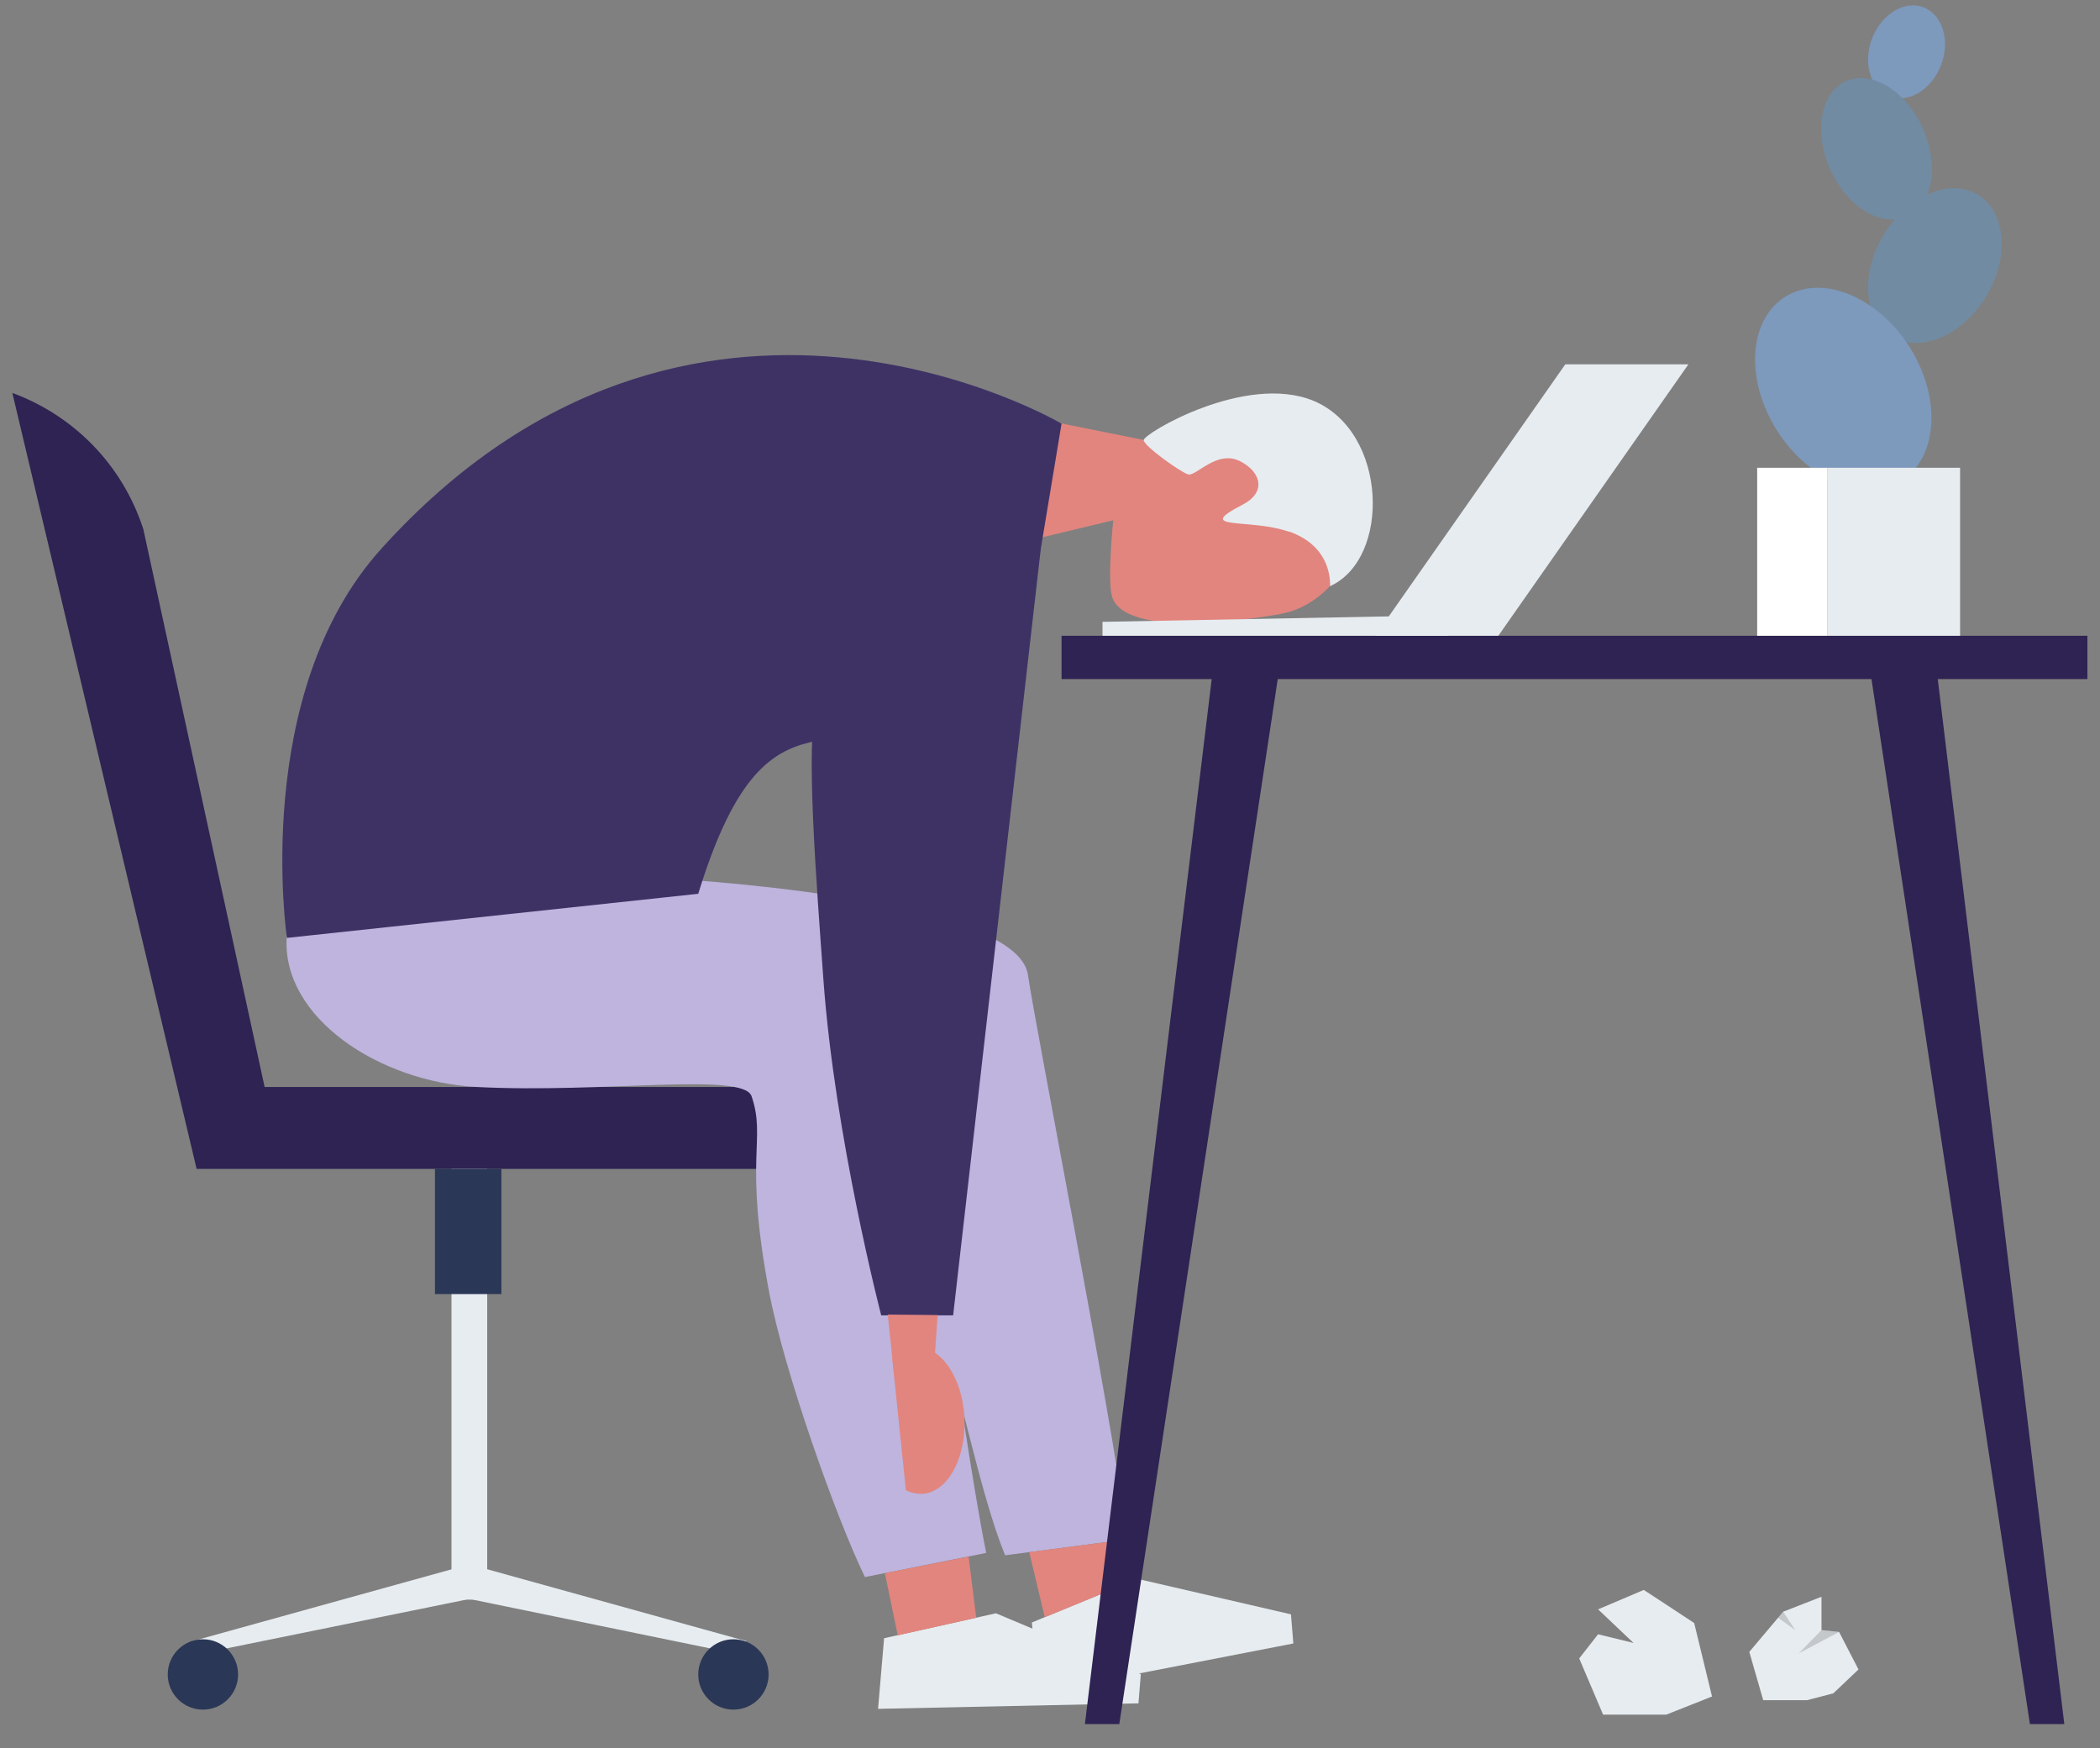 <?xml version="1.0" encoding="UTF-8"?>
<svg id="Lager_1" xmlns="http://www.w3.org/2000/svg" version="1.1" viewBox="0 0 800 666">
  <rect x="0" y="0" width="800" height="666" fill="#808080" stroke="none"/>
  <!-- Generator: Adobe Illustrator 29.6.1, SVG Export Plug-In . SVG Version: 2.1.1 Build 9)  -->
  <defs>
    <style>
      .st0 {
        fill: #3e3265;
      }

      .st1 {
        fill: #2e2352;
      }

      .st2 {
        fill: #718ba3;
      }

      .st3 {
        fill: #beb4de;
      }

      .st4 {
        fill: #7d99bc;
      }

      .st5 {
        fill: #e7ecf0;
      }

      .st6 {
        fill: #fff;
      }

      .st7 {
        isolation: isolate;
        opacity: .2;
      }

      .st7, .st8 {
        fill: #373737;
      }

      .st9 {
        fill: #2a3756;
      }

      .st8 {
        fill-opacity: 0;
      }

      .st10 {
        fill: #e2857e;
      }
    </style>
  </defs>
  <polygon class="st5" points="666.4 629.3 679.3 614 693.9 608.3 693.9 621 700.6 621.7 708 636 698.4 645.1 688.4 647.7 671.7 647.7 666.4 629.3"/>
  <polygon class="st7" points="693.9 621 685.2 629.9 700.6 621.7 693.9 621"/>
  <polygon class="st7" points="679.3 614 683.9 621 677.4 616.3 679.3 614"/>
  <polygon class="st5" points="626.2 605.7 608.8 613.1 622.3 625.9 608.8 622.6 601.6 631.8 610.7 653.2 634.8 653.2 652.2 646.3 645.4 618.3 634.3 611 626.2 605.7"/>
  <polygon class="st8" points="642.2 650.3 638.4 630.5 647.1 648.3 642.2 650.3"/>
  <polygon class="st8" points="601.6 631.8 625.8 633.1 604.2 637.9 601.6 631.8"/>
  <rect class="st5" x="172" y="429.7" width="13.6" height="179.7"/>
  <polygon class="st5" points="177.6 609.4 177.6 596.3 73.4 625.2 77.3 629.8 177.6 609.4"/>
  <polygon class="st5" points="180.1 609.4 180.1 596.3 284.3 625.2 279.4 629.8 180.1 609.4"/>
  <path class="st1" d="M104.2,429.7l-49.6-228.1c-8.1-25-27-43.5-49.9-51.9l70.2,295.6,29.2-15.6h.1Z"/>
  <rect class="st1" x="75" y="414.1" width="236" height="31.2"/>
  <rect class="st9" x="165.7" y="445.3" width="25.3" height="47.7"/>
  <path class="st9" d="M90.7,637.9c0,7.4-6,13.4-13.4,13.4s-13.4-6-13.4-13.4,6-13.4,13.4-13.4,13.4,6,13.4,13.4Z"/>
  <path class="st9" d="M292.8,637.9c0,7.4-6,13.4-13.4,13.4s-13.4-6-13.4-13.4,6-13.4,13.4-13.4,13.4,6,13.4,13.4Z"/>
  <path class="st3" d="M339.5,402.7c4.6,17-3.1,36.4,16.1,94.5,9.6,29.1,17.7,72,27.3,95.3l46.7-6.1c-7-52.2-34.9-193.8-38-215-4.4-30.1-139.8-36.9-139.8-36.9,0,0-64.9-33.3-104.1-18.5-11,4.2,187.1,69.7,191.7,86.7h0Z"/>
  <polygon class="st5" points="492.7 626.1 395.4 645 393.1 618.1 433.4 601.5 491.8 615 492.7 626.1"/>
  <polygon class="st10" points="398 616.1 427.5 604 424.4 587.1 392.1 591.3 398 616.1"/>
  <path class="st3" d="M181.8,414.1c47.4,2.5,101.3-5.8,104.5,3.5,5.7,16.7-3.1,22.8,6.7,74.6,5.7,30.1,25.5,86,36.5,108.6l46.2-9.2c-10.4-51.6-27.9-192.5-32.4-213.4-6.4-29.7-143.2-38.1-143.2-38.1,0,0-43.9-41.2-82-23.9-7.3,3.3-8,24.7-8.9,41.1-1.7,30.5,35.4,54.9,72.5,56.8h0Z"/>
  <polygon class="st5" points="433.7 648.9 334.5 651 336.8 624.1 379.4 614.6 434.6 637.8 433.7 648.9"/>
  <polygon class="st10" points="342 623 371.9 616.3 369 593 337.1 599.3 342 623"/>
  <path class="st10" d="M518.5,185c4.4,18.5-9,45-30.7,48.9s-59.5,7.4-64.1-6.4c-2-6.1.4-29.3.4-29.3l-32.5,7.8,7.2-45.8,36.9,7.4s68.2-43.8,82.8,17.3h0Z"/>
  <path class="st5" d="M491.1,202.6c-14.9-5.3-36.9-.4-17.8-10.3,9.3-4.8,7-12.4-.5-16.4-9.2-5-17.2,5.9-20.3,4.8-3.1-1.1-16.5-10.6-16.8-13s38.8-25.7,64.7-15c28.3,11.8,29.5,60.1,6.3,70.6.1-4.1-.9-15.6-15.6-20.8h0Z"/>
  <path class="st0" d="M396.5,209l-33.4,292.1h-27.4c0,0-17.6-67.6-22-127.6-2.7-37.6-6.9-90.8-2.7-104.8,4.4-7.9,56.5-55.5,85.5-59.6h0Z"/>
  <path class="st10" d="M367.4,540.3c.7,15.5-6.6,28.4-16.2,28.8-2.1,0-4.2-.4-6.1-1.4l-5.2-50.2c2.5-2.7,5.6-4.3,8.9-4.4,9.6-.4,18,11.8,18.6,27.3h0Z"/>
  <polygon class="st10" points="357.2 501 355.7 522.6 340.4 521.8 338.2 500.8 357.2 501"/>
  <rect class="st1" x="404.4" y="242.2" width="390.8" height="16.5"/>
  <polygon class="st5" points="570.8 242.2 523.9 242.2 596.3 138.8 643.2 138.8 570.8 242.2"/>
  <polygon class="st5" points="551.5 242.2 420 242.2 420 236.9 555.8 234.3 551.5 242.2"/>
  <path class="st4" d="M714.9,11.1c-5.1,8.5-4.1,19.3,2.2,24.1,6.3,4.8,15.5,1.7,20.6-6.8s4.1-19.3-2.2-24.1-15.5-1.7-20.6,6.8Z"/>
  <path class="st2" d="M699,68.1c7.7,13.5,21.1,19.3,29.8,13,8.8-6.3,9.6-22.3,1.9-35.8-7.7-13.5-21.1-19.3-29.8-13s-9.6,22.3-1.9,35.7h0Z"/>
  <path class="st2" d="M717.6,89.4c-9,14.9-7.6,32.3,3.1,38.8,10.8,6.5,26.8-.3,35.9-15.2,9-14.9,7.6-32.3-3.1-38.8-10.8-6.5-26.8.3-35.9,15.2Z"/>
  <path class="st4" d="M677,164.1c12.3,19.3,33.5,27.8,47.4,19s15.3-31.6,3-51c-12.3-19.3-33.5-27.8-47.4-19s-15.3,31.6-3,51Z"/>
  <rect class="st5" x="696.1" y="178.2" width="50.6" height="64"/>
  <rect class="st6" x="669.4" y="178.2" width="26.7" height="64"/>
  <polygon class="st1" points="786.4 656.8 773.3 656.8 711.7 250.5 737.2 250.5 786.4 656.8"/>
  <polygon class="st1" points="413.3 656.8 426.4 656.8 488 250.5 462.6 250.5 413.3 656.8"/>
  <path class="st0" d="M404.4,161.4s-140.9-83.3-259.1,47.6c-49.8,55.1-36,148.3-36,148.3l156.7-16.8c25.1-81.7,51-46.7,87.7-69.9,31.3-19.8,42.8-61.6,42.8-61.6l7.9-47.6h0Z"/>
</svg>